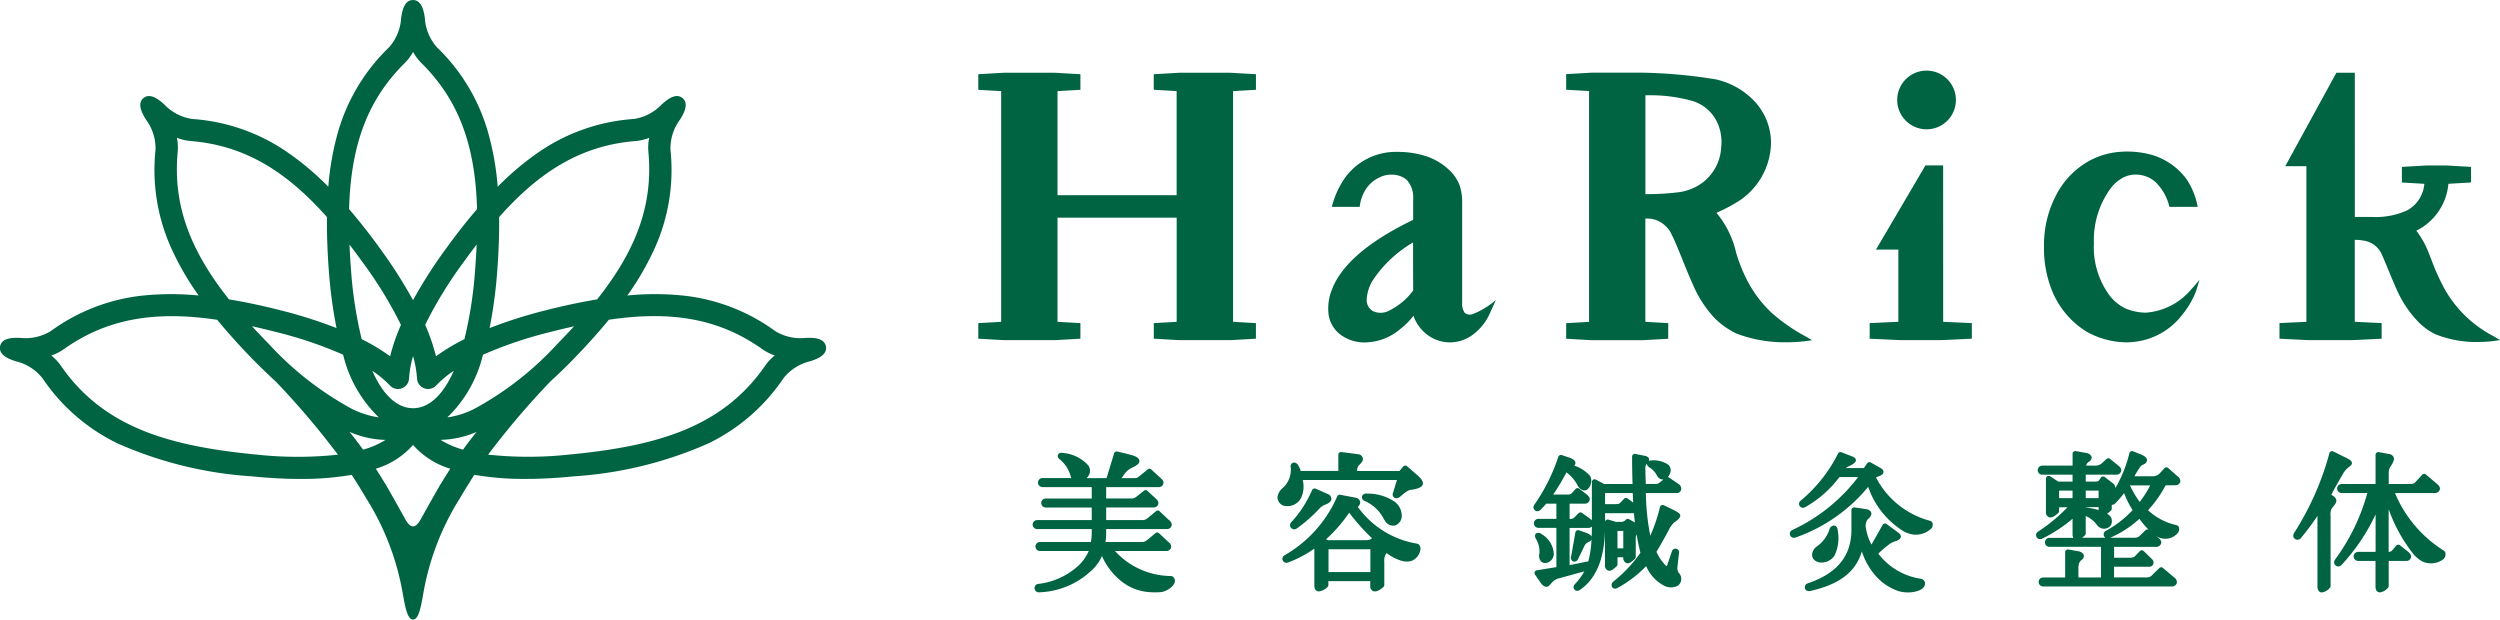 <svg xmlns="http://www.w3.org/2000/svg" width="226.927" height="56.238" viewBox="0 0 226.927 56.238">
  <g id="グループ_3" data-name="グループ 3" transform="translate(-287.073 -16)">
    <path id="パス_166" data-name="パス 166" d="M221.044,63.23l-.008,0,.008,0c-.1-.543-.622-.8-1.611-.781l-.185,0a4.372,4.372,0,0,1-2.811-.617,17.265,17.265,0,0,0-8.419-3.228,25.453,25.453,0,0,0-5,0,25.441,25.441,0,0,0,2.5-4.329,17.274,17.274,0,0,0,1.414-8.9,4.37,4.37,0,0,1,.873-2.745l.094-.156c.508-.848.551-1.432.129-1.786s-.99-.21-1.737.438l-.137.119a4.368,4.368,0,0,1-2.552,1.337,17.273,17.273,0,0,0-8.523,2.938,25.433,25.433,0,0,0-3.83,3.211,25.4,25.4,0,0,0-.87-4.921,17.263,17.263,0,0,0-4.641-7.73,4.375,4.375,0,0,1-1.1-2.664l-.029-.18c-.155-.977-.5-1.451-1.049-1.451s-.893.474-1.048,1.451l-.029.18a4.373,4.373,0,0,1-1.1,2.664,17.27,17.27,0,0,0-4.64,7.73,25.321,25.321,0,0,0-.87,4.922,25.433,25.433,0,0,0-3.83-3.212,17.273,17.273,0,0,0-8.524-2.938,4.368,4.368,0,0,1-2.552-1.337l-.137-.12c-.747-.647-1.315-.79-1.736-.437s-.38.938.129,1.786l.094.156a4.376,4.376,0,0,1,.873,2.745,17.274,17.274,0,0,0,1.414,8.9,25.44,25.44,0,0,0,2.5,4.329,25.463,25.463,0,0,0-5,0,17.275,17.275,0,0,0-8.418,3.228,4.371,4.371,0,0,1-2.815.616l-.181,0c-.988-.02-1.515.235-1.611.781s.312.963,1.247,1.285l.172.059a4.371,4.371,0,0,1,2.433,1.542,17.268,17.268,0,0,0,6.807,5.912,35.742,35.742,0,0,0,12.176,2.992c1.565.157,3.052.236,4.419.236A26.478,26.478,0,0,0,178,74.885c.5.769.96,1.533,1.346,2.179a23.83,23.83,0,0,1,3.305,8.7l.038.2.011.063c.192,1.05.4,1.993.865,1.993s.673-.943.865-1.993l.015-.08c.012-.064.027-.148.034-.186a23.85,23.85,0,0,1,3.306-8.7c.386-.647.848-1.411,1.345-2.179a26.5,26.5,0,0,0,4.66.371c1.367,0,2.854-.079,4.418-.236a35.755,35.755,0,0,0,12.177-2.992,17.282,17.282,0,0,0,6.807-5.912,4.368,4.368,0,0,1,2.433-1.542l.172-.059C220.732,64.193,221.139,63.772,221.044,63.23Zm-34.368,6.442a11.627,11.627,0,0,0,3.235-5.689,37.119,37.119,0,0,1,5.966-2.029l.172-.044c.758-.193,1.455-.359,2.13-.509-.464.508-.954,1.025-1.495,1.58l-.011.01a28.887,28.887,0,0,1-7.556,5.909A8.03,8.03,0,0,1,186.676,69.672Zm4.7-18.179c3.895-4.4,7.716-6.528,12.388-6.909a4.464,4.464,0,0,0,1.234-.29,4.432,4.432,0,0,0-.071,1.265c.436,4.668-1,8.8-4.654,13.4-1.4.229-2.91.547-4.492.944h0l-.229.059a42.6,42.6,0,0,0-5.039,1.6,42.44,42.44,0,0,0,.7-5.24C191.34,54.6,191.4,52.978,191.378,51.493Zm4.655,14.916c.615-.559,1.247-1.167,1.878-1.807h0l.2-.207c1.2-1.232,2.289-2.44,3.229-3.589,5.81-.865,10.107-.041,13.932,2.67a4.424,4.424,0,0,0,1.13.571,4.457,4.457,0,0,0-.867.924c-3.88,5.611-9.809,7.275-17.516,8.046h-.028l-.017,0a34.448,34.448,0,0,1-7.59.032A72.7,72.7,0,0,1,196.033,66.409ZM179.1,55.741l.011.014a37.348,37.348,0,0,1,3.357,5.515,17.817,17.817,0,0,0-.981,2.853,17.712,17.712,0,0,0-2.584-1.554,37.738,37.738,0,0,1-.975-6.4c-.059-.78-.1-1.495-.132-2.185C178.216,54.532,178.643,55.107,179.1,55.741Zm10.239-1.759c-.03.691-.073,1.406-.132,2.185a37.664,37.664,0,0,1-.976,6.4,17.752,17.752,0,0,0-2.583,1.554,17.817,17.817,0,0,0-.981-2.853,37.389,37.389,0,0,1,3.357-5.516l.011-.013C188.488,55.107,188.915,54.531,189.337,53.982ZM181.464,66.77l.022.024.006.006h0a1.005,1.005,0,0,0,1.711-.662,9.381,9.381,0,0,1,.362-2.032,9.449,9.449,0,0,1,.363,2.032,1,1,0,0,0,.66.892,1,1,0,0,0,1.079-.259,9.43,9.43,0,0,1,1.6-1.335c-.017.04-.035.079-.052.117-.978,2.146-2.24,3.281-3.65,3.281s-2.671-1.135-3.649-3.281c-.017-.038-.035-.077-.052-.116A9.475,9.475,0,0,1,181.464,66.77Zm4.945-12.216-.01.012a42.74,42.74,0,0,0-2.834,4.463,42.667,42.667,0,0,0-2.838-4.468l0-.005c-1-1.393-2-2.669-2.966-3.792.157-5.872,1.714-9.961,5.049-13.257a4.417,4.417,0,0,0,.758-1.014,4.449,4.449,0,0,0,.759,1.014c3.335,3.3,4.892,7.384,5.049,13.257C188.407,51.886,187.41,53.161,186.409,54.554Zm-2.844,17.615a7.313,7.313,0,0,0,3.377,2.159c-.308.482-.622.989-.918,1.468-.044.071-1.086,1.9-1.74,3.087-.259.468-.48.676-.719.676s-.46-.208-.719-.676c-.676-1.222-1.695-3.016-1.739-3.087-.3-.478-.61-.985-.918-1.468A7.3,7.3,0,0,0,183.565,72.169Zm-7.646-15.851a42.593,42.593,0,0,0,.7,5.24,42.6,42.6,0,0,0-5.039-1.6l-.148-.038c-1.612-.406-3.151-.731-4.575-.964-3.654-4.6-5.089-8.732-4.653-13.4a4.434,4.434,0,0,0-.071-1.265,4.466,4.466,0,0,0,1.233.29c4.673.381,8.494,2.512,12.389,6.909C175.735,52.978,175.791,54.6,175.919,56.318Zm-6.9,8.078.124.126c.657.669,1.315,1.3,1.955,1.886a72.566,72.566,0,0,1,5.648,6.646,34.429,34.429,0,0,1-7.588-.032l-.011,0h-.032c-7.709-.771-13.639-2.435-17.519-8.046a4.436,4.436,0,0,0-.868-.924,4.415,4.415,0,0,0,1.131-.571c3.825-2.711,8.121-3.535,13.931-2.67C166.729,61.956,167.815,63.164,169.017,64.4Zm-.066-3c.676.15,1.373.316,2.131.51l.067.016a37.224,37.224,0,0,1,6.07,2.057,11.636,11.636,0,0,0,3.236,5.688,8,8,0,0,1-2.441-.772,28.866,28.866,0,0,1-7.556-5.909l-.019-.018C169.9,62.42,169.413,61.906,168.951,61.4Zm12.106,10.312h.015a7.674,7.674,0,0,1-2.045.888c-.389-.544-.782-1.058-1.234-1.616A8.672,8.672,0,0,0,181.057,71.713Zm8.28-.728c-.452.559-.845,1.073-1.234,1.616a7.681,7.681,0,0,1-2.044-.888h.016A8.667,8.667,0,0,0,189.337,70.985Z" transform="translate(141 -15.782)" fill="#006442"/>
    <path id="パス_167" data-name="パス 167" d="M252.325,84.067a6.936,6.936,0,0,1-5.042-2.269h4.691a.217.217,0,0,0,.078-.011.43.43,0,0,0,.327-.319.52.52,0,0,0-.246-.487l-.868-.814a.244.244,0,0,0-.321.018c-.073.061-.719.6-.827.677a.682.682,0,0,1-.468.116h-3.228a5.207,5.207,0,0,0,.06-.771v-.4h5.544a.206.206,0,0,0,.078-.012.428.428,0,0,0,.326-.319.516.516,0,0,0-.246-.486l-.863-.811a.242.242,0,0,0-.327.016c-.042.035-.683.569-.825.676a.657.657,0,0,1-.469.115h-3.218v-1.14h4.332a.213.213,0,0,0,.077-.012.427.427,0,0,0,.327-.318c.033-.165-.046-.321-.248-.49l-.76-.706a.248.248,0,0,0-.319.02c-.038.031-.585.475-.72.57a.641.641,0,0,1-.468.116h-2.221V76h4.792a.2.2,0,0,0,.077-.012.424.424,0,0,0,.327-.318c.032-.164-.049-.323-.246-.488l-.868-.8a.246.246,0,0,0-.321.019c-.115.094-.7.568-.827.665s-.164.114-.43.114h-1.1c.055-.085.13-.2.209-.305a1.767,1.767,0,0,1,.627-.583c.462-.232.716-.361.768-.58.078-.359-.355-.529-.766-.643-.46-.127-1.145-.278-1.194-.291a.268.268,0,0,0-.2.009.256.256,0,0,0-.127.147l-.686,2.246h-1.8a1.223,1.223,0,0,0,.216-.311.854.854,0,0,0-.046-.806A3.472,3.472,0,0,0,242.6,72.9c-.1-.018-.39-.075-.491.165-.1.222.114.384.183.437a2.9,2.9,0,0,1,.95,1.454c.021.068.039.128.054.185l.006.022,0,.012H240.7a.411.411,0,0,0-.409.411.4.4,0,0,0,.36.4A.225.225,0,0,0,240.7,76h4.47v1.031h-4.171a.408.408,0,0,0-.052.813.218.218,0,0,0,.052.007h4.171v1.14h-4.953a.41.41,0,0,0-.409.411.4.4,0,0,0,.36.4.212.212,0,0,0,.049.006h4.953v.4a5.562,5.562,0,0,1-.072.771h-4.616a.408.408,0,0,0-.049.814.206.206,0,0,0,.049.006H244.9a4.076,4.076,0,0,1-.9,1.293,6.5,6.5,0,0,1-3.668,1.691l-.03.007-.013,0a.376.376,0,0,0-.308.375.386.386,0,0,0,.386.386c.023,0,.086-.007.087-.007a7.236,7.236,0,0,0,4.66-1.946,3.826,3.826,0,0,0,.984-1.345,6.06,6.06,0,0,0,1.558,2.12,4.6,4.6,0,0,0,2.9,1.166,5.869,5.869,0,0,0,.913-.013c.433-.048,1.185-.48,1.249-.96a.483.483,0,0,0-.1-.356A.334.334,0,0,0,252.325,84.067Zm11.239-4.235a.506.506,0,0,0,.2-.065,13.46,13.46,0,0,0,1.993-1.735,1.577,1.577,0,0,1,.5-.4c.15-.056.569-.189.658-.482a.454.454,0,0,0-.267-.5c-.205-.09-1.065-.478-1.12-.5a.318.318,0,0,0-.2-.018.257.257,0,0,0-.152.136c-.054.113-.1.222-.155.327a9.964,9.964,0,0,1-1.739,2.588.356.356,0,0,0-.109.314A.385.385,0,0,0,263.564,79.832Zm11.1,1.291a8.257,8.257,0,0,1-5.3-3.274.243.243,0,0,1-.037-.061.636.636,0,0,0,.221-.387.5.5,0,0,0-.433-.445l-1.359-.258a.245.245,0,0,0-.295.126,11.387,11.387,0,0,1-4.8,5.369.356.356,0,0,0-.183.314.363.363,0,0,0,.361.36.535.535,0,0,0,.192-.042,10.581,10.581,0,0,0,2.346-1.245v3.352c0,.262.082.425.251.5a.382.382,0,0,0,.158.033,1.341,1.341,0,0,0,.787-.4.257.257,0,0,0,.079-.184v-.352h3.8v.406a.485.485,0,0,0,.253.5c.22.091.564-.023.94-.37a.248.248,0,0,0,.082-.185V82.784a1.206,1.206,0,0,1,.134-.7l.031-.04c.015-.019.031-.04.047-.063a4.01,4.01,0,0,0,1.432.726,1.637,1.637,0,0,0,.793,0,1.3,1.3,0,0,0,.846-1.079.517.517,0,0,0-.1-.363A.359.359,0,0,0,274.662,81.123Zm-4.2,2.583h-3.8V81.637h3.8Zm.031-2.975a1.3,1.3,0,0,1-.52.086h-3.36l-.177-.084a12.875,12.875,0,0,0,2.1-2.416,18.941,18.941,0,0,0,2.077,2.327A1.324,1.324,0,0,1,270.488,80.731Zm-.557-3.483a3.551,3.551,0,0,1,1.763,1.676,2.032,2.032,0,0,0,.133.2.85.85,0,0,0,.852.358.906.906,0,0,0,.622-.937,1.589,1.589,0,0,0-.59-1.186,4.347,4.347,0,0,0-2.574-.771.407.407,0,0,0-.411.18.315.315,0,0,0-.012.274A.4.4,0,0,0,269.931,77.248Zm3.873-3.132a.249.249,0,0,0-.177-.073.252.252,0,0,0-.182.078l-.355.414h-3.845a1.2,1.2,0,0,1,.091-.421,1.078,1.078,0,0,1,.13-.145c.14-.141.314-.316.314-.507a.455.455,0,0,0-.413-.447c-.037-.007-1.535-.2-1.535-.2a.264.264,0,0,0-.193.054.248.248,0,0,0-.091.194v1.468H264.14a1.8,1.8,0,0,0-.259-.554.414.414,0,0,0-.367-.21.333.333,0,0,0-.287.379,2.22,2.22,0,0,1-.694,1.909,1.31,1.31,0,0,0-.5.833.808.808,0,0,0,.71.828,1.3,1.3,0,0,0,.187.011,1.4,1.4,0,0,0,1.248-.758,2.443,2.443,0,0,0,.145-1.617h8.553l-.365,1.186a.345.345,0,0,0,.164.44.465.465,0,0,0,.489-.111c.174-.133.616-.579.955-.621.728-.089,1.029-.27,1.092-.478s-.029-.438-.411-.79Zm94.108,7.657a11.266,11.266,0,0,1-4.45-5.236H367.1a.465.465,0,0,0,.443-.33c.032-.163-.05-.324-.25-.49l-1.024-.871a.247.247,0,0,0-.329.027l-.007.008c-.025.027-.6.655-.682.732s-.23.1-.505.1H362.9V74.64a.963.963,0,0,1,.092-.392,1.6,1.6,0,0,1,.1-.167,1.841,1.841,0,0,0,.29-.612.478.478,0,0,0-.421-.468c-.168-.034-.7-.133-.962-.18h-.005a.24.24,0,0,0-.2.055.248.248,0,0,0-.09.192v2.649h-3.079a.41.41,0,0,0-.409.41.422.422,0,0,0,.409.411h2.33a18.2,18.2,0,0,1-2.93,6.038l0,.006a.392.392,0,0,0-.081.241.378.378,0,0,0,.382.377.479.479,0,0,0,.275-.122,17.8,17.8,0,0,0,3.107-4.6v3.4h-1.583a.41.41,0,0,0-.41.409.421.421,0,0,0,.41.411H361.7v2.325c0,.262.082.426.251.5a.4.4,0,0,0,.158.032,1.178,1.178,0,0,0,.706-.4.247.247,0,0,0,.082-.185V82.7h1.628a.421.421,0,0,0,.4-.328c.035-.165-.045-.323-.254-.5l-.759-.606a.253.253,0,0,0-.327.037c-.111.136-.368.433-.407.47a.377.377,0,0,1-.285.1V78a14.158,14.158,0,0,0,2.234,4.059,2.946,2.946,0,0,0,.8.674,1.875,1.875,0,0,0,1.933-.19.614.614,0,0,0,.175-.616A.334.334,0,0,0,367.912,81.773Zm-55.346.48a3.666,3.666,0,0,0,.315-2.31c-.011-.108-.039-.4-.289-.449a.212.212,0,0,0-.058-.009.439.439,0,0,0-.4.334,3.065,3.065,0,0,1-1.114,1.537,1.024,1.024,0,0,0-.458.663.69.69,0,0,0,.136.538.928.928,0,0,0,.7.286A1.4,1.4,0,0,0,312.566,82.253Zm7.787,2.053a5.945,5.945,0,0,1-3.792-2.27,9.507,9.507,0,0,1,1.094-.922,2.642,2.642,0,0,1,.469-.212.857.857,0,0,0,.431-.246c.108-.166.048-.358-.164-.516l-1.084-.8a.255.255,0,0,0-.342.065l-1.021,1.806a4.387,4.387,0,0,1-.5-1.464,1.008,1.008,0,0,1,.123-.781.833.833,0,0,1,.109-.114.673.673,0,0,0,.257-.411c.013-.219-.156-.383-.452-.44l-1.067-.16a.268.268,0,0,0-.213.061.254.254,0,0,0-.08.185V79.86c0,2.371-1.274,3.967-3.977,4.877a.364.364,0,0,0-.25.349.343.343,0,0,0,.119.272.443.443,0,0,0,.335.078c2.665-.6,4.141-1.7,4.721-3.6a6.24,6.24,0,0,0,1.28,2.245,4.841,4.841,0,0,0,2.048,1.358,3.237,3.237,0,0,0,.976.118c.463-.022,1.138-.161,1.351-.532a.589.589,0,0,0,.062-.412A.47.47,0,0,0,320.353,84.306Zm.9-5.251a7.776,7.776,0,0,1-4.894-3.919.474.474,0,0,1,.153-.092c.2-.06.441-.145.5-.332.086-.255-.157-.4-.274-.467l-.858-.482a.256.256,0,0,0-.329.073l-.3.431h-1.629l.029-.026a1.572,1.572,0,0,1,.251-.14c.256-.127.575-.285.624-.511.032-.147-.1-.293-.342-.38l-.957-.372a.248.248,0,0,0-.325.119,13.156,13.156,0,0,1-3.411,4.287l-.011.012a.354.354,0,0,0-.113.259.36.36,0,0,0,.36.36.333.333,0,0,0,.148-.036.115.115,0,0,0,.031-.013,9.967,9.967,0,0,0,3.124-2.738h1.7a15.9,15.9,0,0,1-5.968,4.8.7.7,0,0,0-.105.064.347.347,0,0,0-.128.279.37.37,0,0,0,.368.368.518.518,0,0,0,.125-.019,14.851,14.851,0,0,0,6.62-4.606,7.655,7.655,0,0,0,3.2,4.026,2.841,2.841,0,0,0,.858.3,2.055,2.055,0,0,0,1.71-.581.6.6,0,0,0,.088-.39A.319.319,0,0,0,321.256,79.055ZM357.687,76.7c.281-.591,1.108-1.988,1.125-2.018a2.238,2.238,0,0,1,.508-.54.59.59,0,0,0,.2-.186.258.258,0,0,0,.028-.215c-.036-.119-.16-.226-.4-.347l-1.288-.638a.256.256,0,0,0-.205,0,.247.247,0,0,0-.141.173,26.052,26.052,0,0,1-3.212,7.247.484.484,0,0,0-.067.214.365.365,0,0,0,.1.267.386.386,0,0,0,.277.118.433.433,0,0,0,.3-.13,24.676,24.676,0,0,0,1.519-2.032v6.414c0,.262.082.426.251.5a.391.391,0,0,0,.158.032,1.179,1.179,0,0,0,.7-.4.247.247,0,0,0,.082-.185V78.641a1.365,1.365,0,0,1,.088-.681c.179-.245.477-.531.432-.771S357.942,76.833,357.687,76.7ZM285.9,82.671a.522.522,0,0,0,.436.221h.02a.852.852,0,0,0,.759-.845,2.227,2.227,0,0,0-1.141-1.8.382.382,0,0,0-.449-.052c-.2.139-.093.373-.053.464a2.16,2.16,0,0,1,.331,1.378A.787.787,0,0,0,285.9,82.671Zm12.525-6.962-.842-.575a.29.29,0,0,0-.122-.043,1.148,1.148,0,0,0,.256-.518.706.706,0,0,0-.207-.607,2.4,2.4,0,0,0-1.464-.4,1.16,1.16,0,0,0-.309.054.251.251,0,0,0,.028-.119c-.011-.274-.314-.331-.429-.352l-.83-.166a.255.255,0,0,0-.194.052.248.248,0,0,0-.093.195c0,.875.014,1.712.043,2.488h-2.576l-.75-.4a.238.238,0,0,0-.247.006.25.25,0,0,0-.121.214v3.479a1.045,1.045,0,0,0-.142-.138l-.748-.535a.244.244,0,0,0-.325.025l-.4.405a.5.5,0,0,1-.338.112h-.067V77.5h1.39a.43.43,0,0,0,.43-.331c.032-.166-.05-.324-.258-.5l-.7-.536a.253.253,0,0,0-.323.033l-.354.4a.54.54,0,0,1-.392.106H287.06a20.884,20.884,0,0,0,1.2-2.014,3.436,3.436,0,0,1,.995,1.15.886.886,0,0,0,.5.475.489.489,0,0,0,.37-.051.851.851,0,0,0,.338-.5.969.969,0,0,0-.058-.752,3.308,3.308,0,0,0-1.43-.931.358.358,0,0,0,.1-.244c0-.256-.314-.4-.594-.5l-.636-.212a.252.252,0,0,0-.323.151,16.755,16.755,0,0,1-2.181,4.361l-.011.022a.343.343,0,0,0-.066.2.361.361,0,0,0,.36.36.353.353,0,0,0,.248-.1.08.08,0,0,0,.025-.022c.209-.207.387-.4.53-.567h.921v1.38h-1.63a.41.41,0,0,0-.409.41.4.4,0,0,0,.357.4.181.181,0,0,0,.052.007h1.63v3.565l-1.778.289a.25.25,0,0,0-.165.388l.481.694c.161.242.317.4.555.414a.276.276,0,0,0,.075-.007c.106-.018.211-.132.345-.277a1.426,1.426,0,0,1,.543-.433c.368-.1,1.922-.531,2.48-.684a5.824,5.824,0,0,1-.87,1.176.366.366,0,0,0-.109.258.351.351,0,0,0,.343.336.417.417,0,0,0,.184-.056l.02-.012c1.448-.953,2.222-2.74,2.306-5.315v3.027a.484.484,0,0,0,.253.5c.219.1.418-.016.805-.371a.253.253,0,0,0,.079-.184v-.64h.525a.513.513,0,0,0,.253.517c.221.1.42-.016.8-.371a.257.257,0,0,0,.079-.184V80.578a.826.826,0,0,1,.079-.288c.094.584.2,1.1.346,1.669a12.493,12.493,0,0,1-2.464,2.614.4.4,0,0,0-.156.347.324.324,0,0,0,.376.291h0a.343.343,0,0,0,.1-.027,10.743,10.743,0,0,0,2.663-2.014,3.569,3.569,0,0,0,1.629,1.776,1.34,1.34,0,0,0,1.245,0,.739.739,0,0,0,.3-.486.782.782,0,0,0-.132-.584.764.764,0,0,1-.211-.586c.006-.044.038-.317.071-.607.036-.313.077-.668.08-.691a.332.332,0,0,0-.188-.383.345.345,0,0,0-.264,0,.351.351,0,0,0-.19.209c-.013.037-.376,1.109-.392,1.154a.72.72,0,0,1-.084.193.479.479,0,0,1-.151-.121,4.04,4.04,0,0,1-.777-1.175c.341-.567.665-1.14,1.118-1.974a2.191,2.191,0,0,1,.524-.717c.245-.162.525-.376.519-.6-.006-.195-.261-.327-.646-.527l-.007,0c-.063-.033-.843-.411-.843-.411a.259.259,0,0,0-.208,0,.248.248,0,0,0-.138.167,15.149,15.149,0,0,1-.881,2.606,21.691,21.691,0,0,1-.4-3.873l2.819,0a.4.4,0,0,0,.39-.34h0A.5.5,0,0,0,298.426,75.709Zm-7.878,4.784c-.059-.137-.242-.258-.56-.374l-.007,0c-.046-.015-.388-.137-.584-.2a.262.262,0,0,0-.192.011.256.256,0,0,0-.131.157c0,.02-.349,2.018-.391,2.2a.375.375,0,0,0,.195.462.311.311,0,0,0,.1.016h.007a.375.375,0,0,0,.318-.213l.055-.108c.131-.257.431-.895.547-1.128a.714.714,0,0,1,.251-.277c.026-.016.061-.034.1-.053a.949.949,0,0,0,.179-.11.421.421,0,0,0,.1-.127,9.2,9.2,0,0,1-.288,1.988l-1.7.341V79.7h1.712a.444.444,0,0,0,.313-.124C290.568,79.9,290.561,80.207,290.548,80.493Zm1.218-3.956h2.514c.011.308.024.6.039.861l-.512-.374h0a.254.254,0,0,0-.322.035s-.248.281-.353.378c-.088.081-.209.106-.517.106h-.847Zm1.654,5.015h-.525V79.973h.525Zm.525-2.638a.251.251,0,0,0-.121-.031.235.235,0,0,0-.175.074l-.082.083a.507.507,0,0,1-.338.112h-.475l-.668-.2a.25.25,0,0,0-.234.041.244.244,0,0,0-.086.133v-.761h2.622c.025.292.054.575.087.842ZM296.7,75.6l0,0a.571.571,0,0,1-.361.111h-.876c-.024-.588-.043-1.4-.043-1.508a.6.6,0,0,1,.138-.328.445.445,0,0,0,.208.314,1.908,1.908,0,0,1,.694.73.664.664,0,0,0,.43.375.551.551,0,0,0,.182.006Zm46.006.236.855-.006a.44.44,0,0,0,.423-.329.545.545,0,0,0-.25-.484l-.861-.76a.249.249,0,0,0-.336.026c-.05.057-.309.351-.486.527a.9.9,0,0,1-.6.206h-1.634l.07-.127a7.21,7.21,0,0,1,.486-.768.645.645,0,0,1,.187-.14c.3-.12.367-.256.391-.373.053-.252-.213-.42-.453-.539l-.8-.321a.239.239,0,0,0-.212.01.254.254,0,0,0-.128.162,11.9,11.9,0,0,1-1.27,3.167.52.52,0,0,0-.215-.432l-.757-.578a.245.245,0,0,0-.189-.042.25.25,0,0,0-.16.1,2.628,2.628,0,0,1-.2.294c-.034.031-.105.067-.368.067h-.8v-.629H338.2a.443.443,0,0,0,.417-.334c.028-.178-.054-.33-.266-.49l-.755-.616a.242.242,0,0,0-.322.024c-.016.015-.385.371-.5.451a.961.961,0,0,1-.617.144h-.728a.756.756,0,0,1,.061-.147.463.463,0,0,1,.087-.118.723.723,0,0,1,.09-.071.542.542,0,0,0,.262-.325.33.33,0,0,0-.062-.255.7.7,0,0,0-.463-.242c-.25-.038-.751-.131-.9-.158l-.01,0a.243.243,0,0,0-.2.052.248.248,0,0,0-.091.194v1.072h-2.753a.41.41,0,0,0-.409.41.406.406,0,0,0,.409.411H334.2V75.5h-1.29l-.749-.488a.255.255,0,0,0-.247,0,.248.248,0,0,0-.13.218v2.992a.482.482,0,0,0,.255.5c.218.092.484-.023.862-.371a.254.254,0,0,0,.08-.184v-.341h.761a15.179,15.179,0,0,1-2.673,2.212.367.367,0,0,0-.14.482.336.336,0,0,0,.2.178.458.458,0,0,0,.27,0l0,0,.024-.012A13.2,13.2,0,0,0,334.2,78.87v1.391a.671.671,0,0,0,.074.341H332.1a.409.409,0,0,0-.036.816h.06c.186,0,.912,0,4.659,0V84.2h-2.05V83.32a1.088,1.088,0,0,1,.083-.453.766.766,0,0,1,.1-.16.613.613,0,0,1,.081-.074.549.549,0,0,0,.228-.314.326.326,0,0,0-.055-.247.682.682,0,0,0-.43-.25c-.005,0-.827-.147-.9-.157a.236.236,0,0,0-.219.048.246.246,0,0,0-.092.194V84.2h-2a.409.409,0,0,0-.036.816h.064c.25,0,1.471,0,11.714,0a.454.454,0,0,0,.4-.333.518.518,0,0,0-.25-.488l-1.024-.87a.248.248,0,0,0-.325.023l-.747.734a.864.864,0,0,1-.525.113h-2.832v-.968l3.19,0a.374.374,0,0,0,.367-.25.4.4,0,0,0-.084-.409c-.007-.011-.011-.018-.8-.782a.247.247,0,0,0-.333.021l0,.005c-.1.1-.416.432-.477.489s-.181.108-.518.108h-1.341v-.987h3.877a.471.471,0,0,0,.4-.331c.032-.163-.05-.324-.251-.492l-.183-.147a1.666,1.666,0,0,0,.358.167,1.494,1.494,0,0,0,1.571-.446.558.558,0,0,0,.114-.519.342.342,0,0,0-.26-.215,5.526,5.526,0,0,1-2.547-1.342,10.351,10.351,0,0,0,1.593-2.259ZM334.2,77h-1.219v-.683H334.2Zm1.2-.683h1.165V77H335.4Zm0,1.5h1.165v.18q0,.044,0,.081a8.462,8.462,0,0,0-1.168-.245Zm1.8,2.776h-2.136a2.99,2.99,0,0,0,.252-.212.25.25,0,0,0,.08-.183V78.616a2.589,2.589,0,0,1,1.019.816.84.84,0,0,0,.525.335.8.8,0,0,0,.611-.166.622.622,0,0,0,.216-.465c.01-.325-.072-.5-.438-.724a2.412,2.412,0,0,0,.349-.276.25.25,0,0,0,.08-.184V77.6a.351.351,0,0,0,.3-.114,7.882,7.882,0,0,0,.821-.947,7.95,7.95,0,0,0,.774,1.544,9.377,9.377,0,0,1-2.394,1.862.367.367,0,0,0-.236.35A.361.361,0,0,0,337.2,80.6Zm3.928-.708a.24.24,0,0,0-.313.032s-.477.472-.59.564c-.09.074-.194.112-.51.112h-2.109a9.158,9.158,0,0,0,2.66-1.718A8.9,8.9,0,0,0,341.131,79.894ZM340.3,77.34a8.355,8.355,0,0,1-.889-1.5h1.836A9.169,9.169,0,0,1,340.3,77.34ZM253.11,38.387l-2.21.127-.1,0v1.416l2.077.12V49.5H242.065V40.054l2.035-.118.043,0V38.519l-2.315-.132h-4.655l-2.3.131v1.416l2.077.12V60.992l-2.034.119-.043,0v1.415l2.314.131h4.655l2.3-.131V61.113l-2.078-.121V51.54h10.817v9.452l-2.034.119-.043,0v1.415l2.315.131h4.655l2.3-.131V61.113L258,60.992V40.054l2.034-.118.043,0V38.519l-2.315-.132ZM372.913,62.6s-.193-.112-.495-.3a10.777,10.777,0,0,1-4.462-4.315A20.031,20.031,0,0,1,366.79,55.4c-.138-.353-.28-.717-.44-1.1a8.784,8.784,0,0,0-.942-1.579,5.258,5.258,0,0,0,2.908-4.256l2.057-.121V46.931L368.1,46.8h-1.742l-2.264.131v1.416l2.039.12a3.021,3.021,0,0,1-1.576,2.419,6.923,6.923,0,0,1-3.235.587h-1.5V38.386h-1.674l-4.613,8.432-.028.052h1.92V60.991l-2.4.118-.043,0v1.418l2.676.13h3.931l2.622-.128.043,0V61.111l-2.438-.12V53.553h.07a4.462,4.462,0,0,1,.7.064l.037.006a2.129,2.129,0,0,1,1.68,1.339c.153.331.36.832.579,1.363.264.64.564,1.367.824,1.923a9.8,9.8,0,0,0,1.841,2.711,5.568,5.568,0,0,0,1.6,1.168,9.975,9.975,0,0,0,3.76.7,12.989,12.989,0,0,0,1.413-.078l.673-.094ZM320.947,43.52a2.664,2.664,0,1,0-2.663-2.665A2.668,2.668,0,0,0,320.947,43.52Zm1.507,3.278h-1.607l-4.49,7.639h2.032v6.554l-2.561.118-.043,0v1.418l2.841.13h3.6l2.788-.128.043,0V61.111l-2.6-.12Zm-11.89,15.869-.589-.347a15.966,15.966,0,0,1-3.133-2.184,10.923,10.923,0,0,1-2.289-3.13,14.276,14.276,0,0,1-.893-2.294,8.58,8.58,0,0,0-1.784-3.612,15.084,15.084,0,0,0,1.789-.922,6.428,6.428,0,0,0,3.164-5.434,5.541,5.541,0,0,0-1.324-3.575,6.853,6.853,0,0,0-3.75-2.194,45.857,45.857,0,0,0-6.89-.6l-4.33.005-2.3.131v1.416l2.078.12v20.95l-2.034.118-.044,0v1.415l2.315.132H295.2l2.3-.131V61.112l-2.077-.12V51.621h.235a2.186,2.186,0,0,1,.814.164,2.545,2.545,0,0,1,1.383,1.381c.19.345.562,1.262.956,2.233.33.816.672,1.658.9,2.145a10.48,10.48,0,0,0,2.028,3.145,7.489,7.489,0,0,0,1.96,1.374,12.3,12.3,0,0,0,4.515.788,15.37,15.37,0,0,0,1.668-.092ZM300.4,48.509a4.639,4.639,0,0,1-1.94.72,22.258,22.258,0,0,1-3.031.172V40.434a14.209,14.209,0,0,1,4.134.476,3.643,3.643,0,0,1,2.4,2.017,4.173,4.173,0,0,1,.344,2.2A4.277,4.277,0,0,1,300.4,48.509ZM279.81,60.269a.745.745,0,0,1-.781-.09,1.423,1.423,0,0,1-.235-.916c0-.013,0-1.012,0-2.343,0-2.654,0-6.626,0-6.731a4.681,4.681,0,0,0-.257-1.659,3.888,3.888,0,0,0-1.124-1.5,5.559,5.559,0,0,0-1.841-1.053,8.274,8.274,0,0,0-2.657-.407,5.676,5.676,0,0,0-5.074,2.849,8.113,8.113,0,0,0-.869,2.1l-.011.043h2.536l0-.032a3.563,3.563,0,0,1,.36-1.223,2.916,2.916,0,0,1,1.448-1.423,2.3,2.3,0,0,1,1.059-.249,2.119,2.119,0,0,1,1.373.451,2.29,2.29,0,0,1,.61,1.727c0,.768,0,1.766,0,1.925-4.035,1.943-6.515,4.07-7.37,6.321a4.583,4.583,0,0,0-.3,2.328,2.831,2.831,0,0,0,.932,1.661,3.621,3.621,0,0,0,2.505.812,5,5,0,0,0,3.081-1.23,6.573,6.573,0,0,0,1.181-1.182,3.658,3.658,0,0,0,1.334,1.78,3.447,3.447,0,0,0,1.965.633,3.509,3.509,0,0,0,1.994-.631,4.871,4.871,0,0,0,1.7-2.142c.187-.4.422-.939.424-.944l.059-.137-.113.1A6.95,6.95,0,0,1,279.81,60.269Zm-5.463-2.115a6.058,6.058,0,0,1-2.146,1.807,1.662,1.662,0,0,1-1.484.073,1.145,1.145,0,0,1-.586-1.087,3.676,3.676,0,0,1,.626-1.834,11.123,11.123,0,0,1,3.582-3.324c0,.293,0,1.305,0,2.287C274.345,56.909,274.348,57.77,274.347,58.154Zm70.629-.114a5.925,5.925,0,0,1-4.124,2.123,4.861,4.861,0,0,1-1.8-.362,4.005,4.005,0,0,1-1.466-1.165,7.374,7.374,0,0,1-1.447-4.78,7.93,7.93,0,0,1,1.513-4.968,3.368,3.368,0,0,1,1.107-.964,2.424,2.424,0,0,1,1.314-.292,2.731,2.731,0,0,1,1.6.623,4.567,4.567,0,0,1,1.311,2.274l.006.028h2.567l-.007-.041a6.584,6.584,0,0,0-1.032-2.511,6.014,6.014,0,0,0-3.124-2.166,8.428,8.428,0,0,0-2.939-.27,6.891,6.891,0,0,0-2.713.8,7.424,7.424,0,0,0-3.034,3.131,9.7,9.7,0,0,0-1.1,4.629,10.292,10.292,0,0,0,.85,4.325,7.866,7.866,0,0,0,3.009,3.431,7.551,7.551,0,0,0,3.551.97h.056a6.706,6.706,0,0,0,1.74-.236,6.365,6.365,0,0,0,3.333-2.252,7.93,7.93,0,0,0,1.228-2.066c.168-.474.3-.963.3-.968l.043-.161-.1.13S345.272,57.733,344.976,58.04Z" transform="translate(141 -15.782)" fill="#006442"/>
  </g>
</svg>
